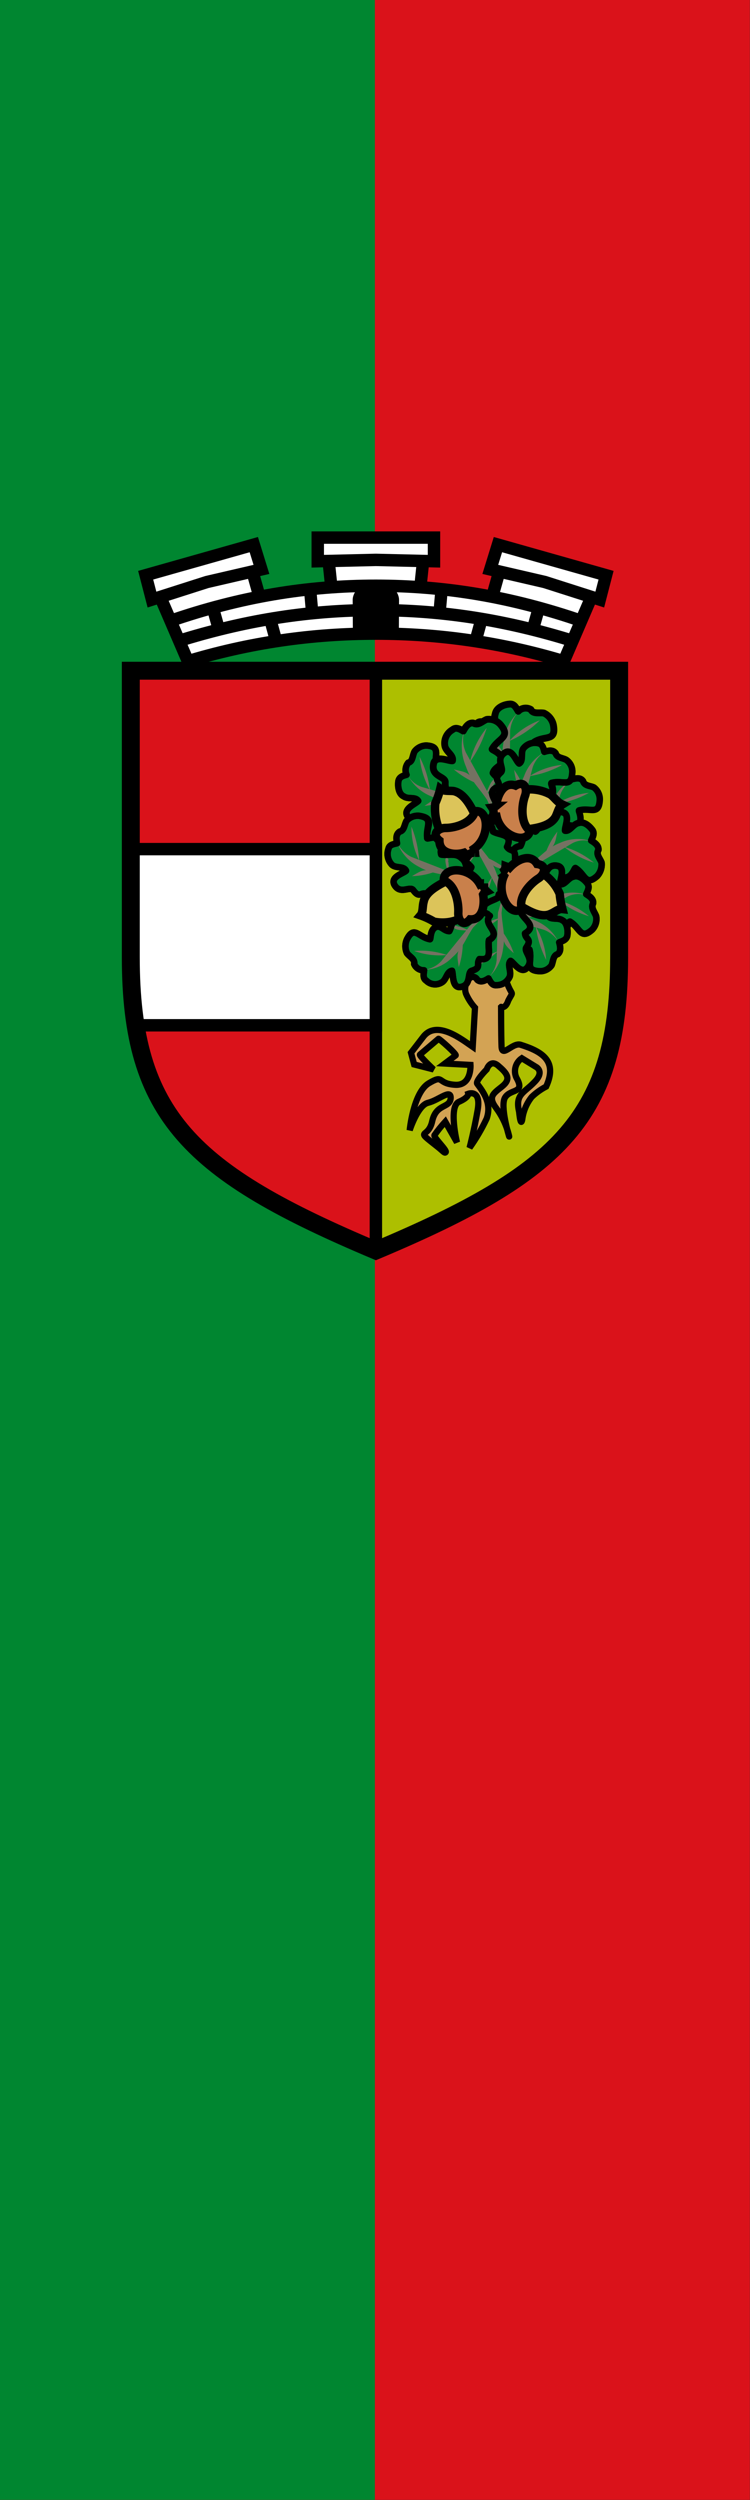 <?xml version="1.0" encoding="UTF-8" standalone="no"?>
<svg
   width="180"
   height="600"
   viewBox="0 0 180 600"
   aria-label="Laxenburg coat of arms"
   version="1.1"
   id="svg162"
   sodipodi:docname="Banner Laxenburg.svg"
   inkscape:version="1.1.1 (3bf5ae0d25, 2021-09-20)"
   xmlns:inkscape="http://www.inkscape.org/namespaces/inkscape"
   xmlns:sodipodi="http://sodipodi.sourceforge.net/DTD/sodipodi-0.dtd"
   xmlns="http://www.w3.org/2000/svg"
   xmlns:svg="http://www.w3.org/2000/svg">
  <rect x="0" y="0" width="180" height="600" fill="#333333" stroke="none"/>
  <sodipodi:namedview
     id="namedview164"
     pagecolor="#505050"
     bordercolor="#eeeeee"
     borderopacity="1"
     inkscape:pageshadow="0"
     inkscape:pageopacity="0"
     inkscape:pagecheckerboard="0"
     showgrid="false"
     inkscape:snap-grids="false"
     inkscape:object-paths="true"
     inkscape:snap-intersection-paths="true"
     inkscape:snap-smooth-nodes="true"
     inkscape:snap-midpoints="true"
     inkscape:snap-object-midpoints="true"
     inkscape:snap-global="true"
     inkscape:zoom="1.5"
     inkscape:cx="90"
     inkscape:cy="300"
     inkscape:window-width="2560"
     inkscape:window-height="1506"
     inkscape:window-x="-11"
     inkscape:window-y="-11"
     inkscape:window-maximized="1"
     inkscape:current-layer="Group_78"
     showguides="true"
     inkscape:guide-bbox="true" />
  <defs
     id="defs4" />
  <g
     id="Group_78"
     data-name="Group 78"
     transform="translate(230.266,-2.29)"
     inkscape:groupmode="layer"
     inkscape:label="laxenburg">
    <g
       id="g19325"
       inkscape:label="banner">
      <g
         id="g18765"
         transform="matrix(6.461,0,0,6.461,-663.614,-153.548)"
         style="opacity:1;stroke-width:0.155"
         inkscape:label="banner-0">
        <rect
           style="opacity:1;fill:#da121a;fill-opacity:1;stroke-width:0.117"
           id="rect1313"
           width="27.858"
           height="92.859"
           x="67.067"
           y="24.118"
           inkscape:label="banner-r" />
        <rect
           style="opacity:1;fill:#008630;fill-opacity:1;stroke-width:0.117"
           id="rect1315"
           width="13.929"
           height="92.859"
           x="67.067"
           y="24.118"
           inkscape:label="banner-g" />
      </g>
      <g
         id="g40417"
         inkscape:label="achievement"
         transform="matrix(2.055,0,0,2.055,-198.874,130.931)">
        <g
           id="g40350"
           inkscape:label="coa">
          <g
             id="g27166"
             inkscape:label="coa-0"
             transform="translate(-3.63,13.311)">
            <path
               id="Path_9"
               data-name="Path 9"
               d="m 156.375,96.257 c 21.623,-9.1 28.516,-15.732 28.568,-34.251 V 28.545 h -57.032 v 33.461 c 0,18.52 6.889,25.149 28.464,34.251 z"
               transform="translate(-124.281,-26.124)"
               fill="#d9000d"
               fill-rule="evenodd"
               style="fill:#da121a"
               inkscape:label="coa-g" />
            <path
               id="Rectangle_6"
               inkscape:label="pale"
               d="m 144.184,84.117 c 21.493,-9.064 28.358,-15.712 28.41,-34.184 V 16.473 h -28.41 v 67.645"
               transform="translate(-111.932,-14.052)"
               style="fill:#adbf00;fill-opacity:1;stroke:#000000;stroke-width:1.45;stroke-miterlimit:4;stroke-dasharray:none;stroke-opacity:1"
               sodipodi:nodetypes="ccccc" />
            <path
               id="Rectangle_7"
               inkscape:label="fess"
               d="m 115.562,37.307 v 12.627 c 0,2.927 0.177,5.556 0.559,7.945 h 28.062 V 37.307 Z"
               transform="translate(-111.932,-14.052)"
               style="fill:#ffffff;stroke:#000000;stroke-width:1.45;stroke-miterlimit:4;stroke-dasharray:none;stroke-opacity:1" />
          </g>
          <g
             id="g40289"
             inkscape:label="oak">
            <path
               id="Path_53"
               data-name="Path 53"
               d="m 40.933,46.509 c 0,0 0.42,4.156 -0.789,4.788 -0.859,0.333 -1.301,1.286 -1,2.157 0.261,0.597 0.617,1.148 1.053,1.631 l -0.264,4.577 c -1.158,-0.788 -4.21,-3.261 -5.789,-1.158 l -1.419,1.841 0.368,1.369 2.263,0.578 c 0,0 -1.736,-1.631 -1.579,-1.736 l 2.158,-1.841 c 0.052,-0.053 2.209,1.841 2,1.946 l -1.262,0.947 3,0.158 c 0,0 0.158,2.525 -1.894,2.315 -2.053,-0.158 -1.158,-1.263 -3,-0.158 -1.789,1.105 -2.209,5.472 -2.209,5.472 0,0 0.947,-2.947 2.158,-3.209 1.262,-0.316 2.682,-1.684 2.63,-0.527 -0.106,1.211 -1.683,0.579 -2.157,2.684 -0.473,2.156 -2.156,0.789 0.578,2.946 0.682,0.528 0.881,0.863 1.004,0.66 C 36.928,71.709 35.333,70.219 35.464,69.974 c 0.386,-0.553 0.808,-1.08 1.262,-1.578 l 1.368,2.42 c 0,0 -1,-4.156 0.211,-4.735 1.21,-0.526 1.105,-0.947 1.105,-0.947 0,0 1.526,-0.578 1.1,1.895 -0.42,2.42 -0.947,4.419 -0.947,4.419 0.766,-1.078 1.435,-2.223 2,-3.419 0.579,-1.684 -0.262,-2.947 -1.1,-4.052 -0.262,-0.316 1.1,-1.683 1.1,-1.683 0,0 0.421,-1.315 1.421,-0.368 1.052,0.894 1.42,1.526 0.368,2.367 -1.052,0.841 -1.684,1.21 -0.632,2.579 0.708,0.975 1.21,2.085 1.473,3.261 0,0.053 -1.105,-3.629 -0.474,-4.577 0.632,-1 2.263,-0.474 1.421,-2.1 -0.515,-0.832 -0.283,-1.922 0.526,-2.473 l 1.63,1 c 0,0 1.105,0.525 -0.157,1.788 -1.263,1.315 -2.263,1.421 -1.789,3.473 0.199,1.94 0.368,0.894 0.368,0.894 0.118,-0.962 0.501,-1.873 1.105,-2.631 0.5,-0.482 1.067,-0.889 1.683,-1.21 1.368,-3 -0.474,-4.1 -3,-4.893 -0.947,-0.263 -2.157,1.578 -2.209,0.21 -0.053,-1.42 -0.053,-4.63 -0.053,-4.63 0.003,-0.003 0.492,0.297 0.843,-0.736 0.684,-1.315 0.473,-0.263 -0.264,-2.367 -0.736,-2.157 0.527,-4.946 0.527,-4.946 l -0.842,-3.157 z"
               fill="#d3a354"
               stroke="#000000"
               stroke-width="0.727"
               fill-rule="evenodd"
               sodipodi:nodetypes="cccccccccccccccccccccscccccccccccsccccccccccccccccccc"
               style="stroke-width:0.727;stroke-miterlimit:4;stroke-dasharray:none"
               inkscape:label="stem" />
            <g
               id="g39853"
               inkscape:label="oak-v"
               transform="translate(0,15.732)">
              <g
                 id="g39749"
                 inkscape:label="oak11">
                <path
                   id="Path_12"
                   data-name="Path 12"
                   d="m 168.879,44.858 v -0.737 c -0.158,-0.052 -0.263,-0.1 -0.421,-0.157 -0.21,-0.842 -0.106,-1.842 -0.894,-2.263 -0.737,-0.632 -1.578,-0.158 -2.368,-0.211 -0.262,-0.631 0.263,-1.262 -0.21,-1.683 -0.631,-0.526 -1.526,0.053 -1.526,-0.052 -0.368,-1.368 0.578,-2.421 -1.21,-2.525 a 1.744,1.744 0 0 0 -1.368,0.684 c -0.263,0.474 -0.21,1.21 -0.737,1.315 a 1.385,1.385 0 0 0 -0.21,1.42 c -0.369,0.106 -0.842,0.211 -0.947,0.737 -0.1,0.684 0.053,1.526 0.632,1.789 0.526,0.368 1.369,0 1.684,0.526 -0.316,0.368 -1.789,0.894 -1.263,1.789 0.788,1.157 1.84,-0.053 2.263,0.42 0.788,0.947 0.841,0.158 1.578,0.263 0.474,1.63 1.42,0.316 2.367,0.1 1.421,1.158 1.263,-1.473 2.525,-1.1 a 0.754,0.754 0 0 1 0.105,-0.315 z"
                   transform="translate(-127.735,-28.496)"
                   fill="#00862f"
                   stroke="#000000"
                   stroke-linecap="round"
                   stroke-linejoin="round"
                   stroke-width="0.744"
                   fill-rule="evenodd"
                   inkscape:label="oak-v11"
                   style="fill:#008630;fill-opacity:1" />
                <path
                   id="Path_16"
                   d="m 34.936,13.942 a 9.9,9.9 0 0 1 -1.211,-3.893 v 0 a 11.214,11.214 0 0 1 1.211,3.893 z m 1.841,1.209 a 7.755,7.755 0 0 1 -2.473,0.632 v 0 c 0.946,-0.632 1.315,-1.052 2.473,-0.632 z m 4.419,1.158 -2.21,-0.841 c -1.578,-0.317 -2.472,-0.106 -4,-0.842 A 5.238,5.238 0 0 1 32.303,12.1 v 0 a 2.9,2.9 0 0 0 1.683,1.473 l 5.1,1.473 z"
                   style="fill:#757262;fill-opacity:1"
                   inkscape:label="oak-branch11" />
                <path
                   id="path14453"
                   data-name="Path 12"
                   d="m 168.879,44.858 v -0.737 c -0.158,-0.052 -0.263,-0.1 -0.421,-0.157 -0.21,-0.842 -0.106,-1.842 -0.894,-2.263 -0.737,-0.632 -1.578,-0.158 -2.368,-0.211 -0.262,-0.631 0.263,-1.262 -0.21,-1.683 -0.631,-0.526 -1.526,0.053 -1.526,-0.052 -0.368,-1.368 0.578,-2.421 -1.21,-2.525 a 1.744,1.744 0 0 0 -1.368,0.684 c -0.263,0.474 -0.21,1.21 -0.737,1.315 a 1.385,1.385 0 0 0 -0.21,1.42 c -0.369,0.106 -0.842,0.211 -0.947,0.737 -0.1,0.684 0.053,1.526 0.632,1.789 0.526,0.368 1.369,0 1.684,0.526 -0.316,0.368 -1.789,0.894 -1.263,1.789 0.788,1.157 1.84,-0.053 2.263,0.42 0.788,0.947 0.841,0.158 1.578,0.263 0.474,1.63 1.42,0.316 2.367,0.1 1.421,1.158 1.263,-1.473 2.525,-1.1 a 0.754,0.754 0 0 1 0.105,-0.315 z"
                   transform="translate(-127.735,-28.496)"
                   fill="#00862f"
                   stroke="#000000"
                   stroke-linecap="round"
                   stroke-linejoin="round"
                   stroke-width="0.744"
                   fill-rule="evenodd"
                   style="fill:none;stroke-width:0.755;stroke-miterlimit:4;stroke-dasharray:none"
                   inkscape:label="oak-vf11" />
              </g>
              <path
                 id="Path_27"
                 data-name="Path 27"
                 d="m 170.073,40.891 c 4.63,0 8.418,4.735 8.418,10.522 0,5.787 -3.788,10.47 -8.418,10.47 -5.065,-3.986 -5.096,-4.018 -8.417,-10.47 0,-5.788 3.787,-10.522 8.417,-10.522 z"
                 transform="translate(-127.72,-28.475)"
                 fill="#3e7566"
                 fill-rule="evenodd"
                 style="fill:#008630;fill-opacity:1"
                 sodipodi:nodetypes="ssccs"
                 inkscape:label="oak-v00" />
              <g
                 id="g39753"
                 inkscape:label="oak04">
                <path
                   id="Path_17"
                   data-name="Path 17"
                   d="m 175.112,50.418 h 0.684 a 2.425,2.425 0 0 0 0.157,-0.368 c 0.843,-0.21 1.789,-0.1 2.21,-0.946 0.579,-0.737 0.1,-1.684 0.21,-2.474 0.579,-0.315 1.211,0.263 1.579,-0.21 0.526,-0.632 -0.053,-1.578 0.052,-1.631 1.315,-0.368 2.315,0.632 2.421,-1.21 a 1.731,1.731 0 0 0 -0.684,-1.473 c -0.421,-0.21 -1.105,-0.157 -1.263,-0.736 -0.316,-0.474 -0.842,-0.316 -1.315,-0.211 -0.1,-0.42 -0.21,-0.894 -0.736,-1 a 1.589,1.589 0 0 0 -1.737,0.631 c -0.316,0.527 0,1.421 -0.474,1.789 -0.368,-0.316 -0.841,-1.894 -1.684,-1.315 -1.157,0.789 0,1.947 -0.473,2.367 -0.9,0.789 -0.106,0.9 -0.21,1.579 -1.58,0.526 -0.317,1.526 -0.106,2.473 -1.106,1.526 1.42,1.315 1.052,2.683 0.105,0 0.213,0.052 0.317,0.052 z"
                   transform="translate(-127.655,-28.479)"
                   fill="#00862f"
                   stroke="#000000"
                   stroke-linecap="round"
                   stroke-linejoin="round"
                   stroke-width="0.744"
                   fill-rule="evenodd"
                   inkscape:label="oak-v04"
                   style="fill:#008630;fill-opacity:1;stroke-width:0.755;stroke-miterlimit:4;stroke-dasharray:none" />
                <path
                   id="Path_21"
                   d="m 49.769,15.52 a 8.763,8.763 0 0 1 3.735,-1.263 v 0 a 10.473,10.473 0 0 1 -3.735,1.263 z m -2.259,6.524 0.788,-2.315 c 0.317,-1.683 0.106,-2.579 0.843,-4.156 a 5.29,5.29 0 0 1 2.367,-2.841 v 0.052 a 3.453,3.453 0 0 0 -1.368,1.737 l -1.421,5.366 z"
                   style="fill:#757262;fill-opacity:1"
                   inkscape:label="oak-branch-04" />
              </g>
              <g
                 id="g39758"
                 inkscape:label="oak02">
                <path
                   id="Path_22"
                   data-name="Path 22"
                   d="m 171.2,44.2 0.684,-0.209 a 1.017,1.017 0 0 0 0.053,-0.421 c 0.841,-0.474 1.841,-0.632 2.1,-1.683 0.369,-0.947 -0.368,-1.789 -0.474,-2.631 0.527,-0.474 1.369,-0.106 1.631,-0.737 0.369,-0.788 -0.474,-1.63 -0.368,-1.682 1.262,-0.789 2.577,0 2.209,-2 a 1.972,1.972 0 0 0 -1.1,-1.368 c -0.526,-0.1 -1.263,0.158 -1.526,-0.42 a 1.2,1.2 0 0 0 -1.473,0.21 c -0.265,-0.421 -0.474,-0.894 -1,-0.842 -0.79,0.052 -1.579,0.474 -1.684,1.158 -0.263,0.684 0.369,1.473 -0.052,2 -0.474,-0.21 -1.42,-1.683 -2.157,-0.842 -0.946,1.158 0.579,2 0.211,2.578 -0.737,1.158 0.1,1 0.157,1.789 -1.526,1 0.106,1.683 0.579,2.631 -0.736,1.894 1.841,0.946 1.841,2.472 z"
                   transform="translate(-127.686,-28.523)"
                   fill="#00862f"
                   stroke="#000000"
                   stroke-linecap="round"
                   stroke-linejoin="round"
                   stroke-width="0.804"
                   fill-rule="evenodd"
                   inkscape:label="oak-v02"
                   style="fill:#008630;fill-opacity:1" />
                <path
                   id="Path_26"
                   d="m 44.195,8.208 a 9.211,9.211 0 0 1 3.577,-2.421 v 0 a 11.617,11.617 0 0 1 -3.577,2.421 z m -0.684,2.367 a 10.118,10.118 0 0 1 -1.42,-2.579 v 0 c 0.946,0.895 1.526,1.211 1.42,2.579 z m 0.053,5.156 0.211,-2.631 C 43.617,11.259 43.196,10.311 43.512,8.47 a 5.845,5.845 0 0 1 1.789,-3.683 v 0 a 3.707,3.707 0 0 0 -1,2.263 l -0.052,6.05 z"
                   style="fill:#757262;fill-opacity:1"
                   inkscape:label="oak-branch-02" />
                <path
                   id="path3576"
                   data-name="Path 22"
                   d="m 171.2,44.2 0.684,-0.209 a 1.017,1.017 0 0 0 0.053,-0.421 c 0.841,-0.474 1.841,-0.632 2.1,-1.683 0.369,-0.947 -0.368,-1.789 -0.474,-2.631 0.527,-0.474 1.369,-0.106 1.631,-0.737 0.369,-0.788 -0.474,-1.63 -0.368,-1.682 1.262,-0.789 2.577,0 2.209,-2 a 1.972,1.972 0 0 0 -1.1,-1.368 c -0.526,-0.1 -1.263,0.158 -1.526,-0.42 a 1.2,1.2 0 0 0 -1.473,0.21 c -0.265,-0.421 -0.474,-0.894 -1,-0.842 -0.79,0.052 -1.579,0.474 -1.684,1.158 -0.263,0.684 0.369,1.473 -0.052,2 -0.474,-0.21 -1.42,-1.683 -2.157,-0.842 -0.946,1.158 0.579,2 0.211,2.578 -0.737,1.158 0.1,1 0.157,1.789 -1.526,1 0.106,1.683 0.579,2.631 -0.736,1.894 1.841,0.946 1.841,2.472 z"
                   transform="translate(-127.686,-28.523)"
                   fill="#00862f"
                   stroke="#000000"
                   stroke-linecap="round"
                   stroke-linejoin="round"
                   stroke-width="0.804"
                   fill-rule="evenodd"
                   style="fill:none;stroke-width:0.755;stroke-miterlimit:4;stroke-dasharray:none"
                   inkscape:label="oak-vf02" />
              </g>
              <g
                 id="g39763"
                 inkscape:label="oak12">
                <path
                   id="Path_28"
                   data-name="Path 28"
                   d="m 170.329,45.979 0.526,-0.526 a 1.068,1.068 0 0 0 -0.21,-0.42 c 0.474,-0.843 1.315,-1.526 1,-2.525 -0.107,-1.053 -1.158,-1.369 -1.632,-2.053 0.211,-0.736 1.106,-0.789 1.053,-1.526 -0.052,-0.842 -1.21,-1.158 -1.157,-1.263 0.737,-1.315 2.263,-1.368 0.947,-2.893 a 1.819,1.819 0 0 0 -1.579,-0.578 c -0.526,0.21 -1,0.788 -1.578,0.42 -0.578,-0.052 -0.9,0.474 -1.158,0.947 -0.369,-0.21 -0.842,-0.526 -1.263,-0.158 a 1.8,1.8 0 0 0 -0.894,1.841 c 0.106,0.736 1.052,1.105 0.894,1.789 -0.473,0.052 -2,-0.737 -2.209,0.368 -0.316,1.526 1.421,1.42 1.368,2.157 -0.052,1.368 0.578,0.788 1,1.42 -0.789,1.683 0.9,1.421 1.789,2 0.263,2.052 2.052,-0.159 2.788,1.158 a 0.867,0.867 0 0 1 0.315,-0.158 z"
                   transform="translate(-127.712,-28.513)"
                   fill="#008836"
                   stroke="#000000"
                   stroke-linecap="round"
                   stroke-linejoin="round"
                   stroke-width="0.795"
                   fill-rule="evenodd"
                   inkscape:label="oak-v12"
                   style="fill:#008630;fill-opacity:1" />
                <path
                   id="Path_32"
                   d="m 39.618,10.627 a 9.6,9.6 0 0 1 1.946,-3.946 v 0 a 13.768,13.768 0 0 1 -1.946,3.946 z m 0.526,2.421 A 9.874,9.874 0 0 1 37.723,11.52 v 0 c 1.211,0.317 1.841,0.264 2.421,1.528 z m 1.262,1.473 c 0.316,-0.685 0.685,-1.842 1.158,-1.895 0.053,-0.052 0.106,0.211 0,0.263 v 0 0.052 0 -0.052 l 0.158,-0.158 v 0 c -0.052,0.158 -0.21,0.526 -0.316,0.421 0.053,0.263 -0.894,1.263 -1,1.369 z m 1.264,2.945 -1.052,-2.371 c -1.052,-1.578 -1.841,-2.1 -2.473,-3.893 a 6.159,6.159 0 0 1 -0.263,-4.1 h 0.053 a 3.639,3.639 0 0 0 0.21,2.473 l 2.893,5.261 z"
                   style="fill:#757262;fill-opacity:1"
                   inkscape:label="oak-branch12" />
                <path
                   id="path3477"
                   data-name="Path 28"
                   d="m 170.329,45.979 0.526,-0.526 a 1.068,1.068 0 0 0 -0.21,-0.42 c 0.474,-0.843 1.315,-1.526 1,-2.525 -0.107,-1.053 -1.158,-1.369 -1.632,-2.053 0.211,-0.736 1.106,-0.789 1.053,-1.526 -0.052,-0.842 -1.21,-1.158 -1.157,-1.263 0.737,-1.315 2.263,-1.368 0.947,-2.893 a 1.819,1.819 0 0 0 -1.579,-0.578 c -0.526,0.21 -1,0.788 -1.578,0.42 -0.578,-0.052 -0.9,0.474 -1.158,0.947 -0.369,-0.21 -0.842,-0.526 -1.263,-0.158 a 1.8,1.8 0 0 0 -0.894,1.841 c 0.106,0.736 1.052,1.105 0.894,1.789 -0.473,0.052 -2,-0.737 -2.209,0.368 -0.316,1.526 1.421,1.42 1.368,2.157 -0.052,1.368 0.578,0.788 1,1.42 -0.789,1.683 0.9,1.421 1.789,2 0.263,2.052 2.052,-0.159 2.788,1.158 a 0.867,0.867 0 0 1 0.315,-0.158 z"
                   transform="translate(-127.712,-28.513)"
                   fill="#008836"
                   stroke="#000000"
                   stroke-linecap="round"
                   stroke-linejoin="round"
                   stroke-width="0.795"
                   fill-rule="evenodd"
                   style="fill:none;stroke-width:0.755;stroke-miterlimit:4;stroke-dasharray:none"
                   inkscape:label="oak-vf12" />
              </g>
              <g
                 id="g39768"
                 inkscape:label="oak05">
                <path
                   id="Path_33"
                   data-name="Path 33"
                   d="m 172.276,51.864 0.474,0.526 c 0.106,-0.052 0.263,-0.1 0.369,-0.158 0.737,0.421 1.315,1.211 2.209,0.947 0.894,-0.106 1.21,-1.1 1.788,-1.579 0.632,0.211 0.737,1.053 1.316,1 0.788,-0.053 1.053,-1.158 1.158,-1.105 1.158,0.736 1.158,2.157 2.525,0.947 a 2.006,2.006 0 0 0 0.526,-1.579 c -0.158,-0.474 -0.684,-0.946 -0.368,-1.473 0.052,-0.526 -0.421,-0.842 -0.842,-1.105 0.158,-0.368 0.42,-0.788 0.158,-1.21 -0.421,-0.578 -1.053,-1.052 -1.631,-0.842 -0.632,0.106 -1,1 -1.579,0.9 -0.051,-0.474 0.685,-1.947 -0.316,-2.157 -1.314,-0.263 -1.262,1.368 -1.894,1.315 -1.211,-0.053 -0.684,0.526 -1.262,0.946 -1.474,-0.788 -1.263,0.842 -1.737,1.683 -1.789,0.263 0.106,2 -1.052,2.683 a 1.162,1.162 0 0 1 0.158,0.261 z"
                   transform="translate(-127.661,-28.452)"
                   fill="#00862f"
                   stroke="#000000"
                   stroke-linecap="round"
                   stroke-linejoin="round"
                   stroke-width="0.759"
                   fill-rule="evenodd"
                   inkscape:label="oak-v05"
                   style="fill:#008630;fill-opacity:1" />
                <path
                   id="Path_37"
                   d="m 50.613,20.571 a 9.609,9.609 0 0 1 3.474,1.841 v 0 a 10.063,10.063 0 0 1 -3.474,-1.841 z m -2.104,0.526 a 9.345,9.345 0 0 1 1.315,-2.315 v 0 c -0.262,1.158 -0.21,1.737 -1.315,2.315 z m -3.894,2.421 2.106,-1 c 1.368,-1 1.84,-1.789 3.419,-2.421 a 4.96,4.96 0 0 1 3.578,-0.21 v 0.052 a 2.808,2.808 0 0 0 -2.158,0.21 l -4.63,2.736 z"
                   style="fill:#757262;fill-opacity:1"
                   inkscape:label="oak-branch05" />
                <path
                   id="path4310"
                   data-name="Path 33"
                   d="m 172.276,51.864 0.474,0.526 c 0.106,-0.052 0.263,-0.1 0.369,-0.158 0.737,0.421 1.315,1.211 2.209,0.947 0.894,-0.106 1.21,-1.1 1.788,-1.579 0.632,0.211 0.737,1.053 1.316,1 0.788,-0.053 1.053,-1.158 1.158,-1.105 1.158,0.736 1.158,2.157 2.525,0.947 a 2.006,2.006 0 0 0 0.526,-1.579 c -0.158,-0.474 -0.684,-0.946 -0.368,-1.473 0.052,-0.526 -0.421,-0.842 -0.842,-1.105 0.158,-0.368 0.42,-0.788 0.158,-1.21 -0.421,-0.578 -1.053,-1.052 -1.631,-0.842 -0.632,0.106 -1,1 -1.579,0.9 -0.051,-0.474 0.685,-1.947 -0.316,-2.157 -1.314,-0.263 -1.262,1.368 -1.894,1.315 -1.211,-0.053 -0.684,0.526 -1.262,0.946 -1.474,-0.788 -1.263,0.842 -1.737,1.683 -1.789,0.263 0.106,2 -1.052,2.683 a 1.162,1.162 0 0 1 0.158,0.261 z"
                   transform="translate(-127.661,-28.452)"
                   fill="#00862f"
                   stroke="#000000"
                   stroke-linecap="round"
                   stroke-linejoin="round"
                   stroke-width="0.759"
                   fill-rule="evenodd"
                   style="fill:none;stroke-width:0.755;stroke-miterlimit:4;stroke-dasharray:none"
                   inkscape:label="oak-vf05" />
              </g>
              <g
                 id="g39773"
                 inkscape:label="oak06">
                <path
                   id="Path_38"
                   data-name="Path 38"
                   d="m 171.7,58.09 0.474,0.526 c 0.1,-0.052 0.263,-0.106 0.368,-0.158 0.737,0.421 1.316,1.21 2.21,0.947 0.894,-0.106 1.209,-1.105 1.788,-1.579 0.633,0.211 0.737,1.053 1.315,1 0.788,-0.052 1.052,-1.158 1.105,-1.105 1.21,0.737 1.21,2.157 2.577,0.947 a 1.791,1.791 0 0 0 0.474,-1.578 c -0.158,-0.474 -0.631,-0.947 -0.368,-1.473 0.106,-0.526 -0.368,-0.842 -0.789,-1.105 0.159,-0.368 0.421,-0.789 0.159,-1.21 -0.421,-0.579 -1.106,-1.052 -1.632,-0.842 -0.631,0.106 -1,1 -1.578,0.894 -0.053,-0.474 0.684,-1.946 -0.316,-2.157 -1.368,-0.262 -1.263,1.369 -1.895,1.315 -1.209,-0.052 -0.683,0.526 -1.262,0.947 -1.473,-0.789 -1.262,0.842 -1.736,1.683 -1.842,0.262 0.1,2 -1.053,2.683 a 1.106,1.106 0 0 1 0.159,0.265 z"
                   transform="translate(-127.664,-28.417)"
                   fill="#00862f"
                   stroke="#000000"
                   stroke-linecap="round"
                   stroke-linejoin="round"
                   stroke-width="0.759"
                   fill-rule="evenodd"
                   inkscape:label="oak-v06"
                   style="fill:#008630;fill-opacity:1" />
                <path
                   id="Path_42"
                   d="m 50.035,26.832 a 9.6,9.6 0 0 1 3.473,1.841 v 0 a 10.085,10.085 0 0 1 -3.473,-1.841 z m -5.998,2.946 2.1,-1 c 1.316,-1 1.842,-1.789 3.42,-2.42 a 4.966,4.966 0 0 1 3.578,-0.211 v 0.054 a 2.959,2.959 0 0 0 -2.209,0.21 l -4.578,2.735 z"
                   inkscape:label="oak-branch06"
                   style="fill:#757262;fill-opacity:1" />
                <path
                   id="path4369"
                   data-name="Path 38"
                   d="m 171.7,58.09 0.474,0.526 c 0.1,-0.052 0.263,-0.106 0.368,-0.158 0.737,0.421 1.316,1.21 2.21,0.947 0.894,-0.106 1.209,-1.105 1.788,-1.579 0.633,0.211 0.737,1.053 1.315,1 0.788,-0.052 0.906,-1.207 1.105,-1.105 1.21,0.737 1.21,2.157 2.577,0.947 0.405,-0.418 0.582,-1.006 0.474,-1.578 -0.158,-0.474 -0.631,-0.947 -0.368,-1.473 0.106,-0.526 -0.368,-0.842 -0.789,-1.105 0.159,-0.368 0.421,-0.789 0.159,-1.21 -0.421,-0.579 -1.106,-1.052 -1.632,-0.842 -0.631,0.106 -1,1 -1.578,0.894 -0.053,-0.474 0.684,-1.946 -0.316,-2.157 -1.368,-0.262 -1.263,1.369 -1.895,1.315 -1.209,-0.052 -0.683,0.526 -1.262,0.947 -1.473,-0.789 -1.262,0.842 -1.736,1.683 -1.842,0.262 0.1,2 -1.053,2.683 0.065,0.08 0.119,0.17 0.159,0.265 z"
                   transform="translate(-127.664,-28.417)"
                   fill="#00862f"
                   stroke="#000000"
                   stroke-linecap="round"
                   stroke-linejoin="round"
                   stroke-width="0.759"
                   fill-rule="evenodd"
                   style="fill:none;stroke-width:0.755;stroke-miterlimit:4;stroke-dasharray:none"
                   sodipodi:nodetypes="cccccccccccccccccccc"
                   inkscape:label="oak-vf06" />
              </g>
              <g
                 id="g39778"
                 inkscape:label="oak07">
                <path
                   id="Path_43"
                   data-name="Path 43"
                   d="M 168.823,55.866 V 56.6 c 0.1,0.052 0.262,0.1 0.368,0.158 0.21,0.842 0.106,1.841 0.894,2.262 0.737,0.632 1.631,0.158 2.368,0.211 0.315,0.631 -0.211,1.262 0.262,1.683 0.579,0.526 1.473,-0.053 1.527,0.052 0.367,1.421 -0.632,2.421 1.158,2.525 a 1.634,1.634 0 0 0 1.42,-0.684 c 0.21,-0.474 0.158,-1.158 0.736,-1.315 0.421,-0.368 0.263,-0.946 0.158,-1.368 0.368,-0.158 0.842,-0.263 0.946,-0.789 0.107,-0.684 -0.051,-1.526 -0.578,-1.789 -0.526,-0.368 -1.368,0 -1.683,-0.525 0.263,-0.369 1.789,-0.9 1.211,-1.789 -0.737,-1.158 -1.841,0.052 -2.209,-0.421 -0.843,-0.947 -0.9,-0.158 -1.58,-0.263 -0.473,-1.63 -1.472,-0.315 -2.366,-0.1 -1.474,-1.158 -1.263,1.473 -2.526,1.105 -0.054,0.102 -0.054,0.207 -0.106,0.313 z"
                   transform="translate(-127.679,-28.402)"
                   fill="#00862f"
                   stroke="#000000"
                   stroke-linecap="round"
                   stroke-linejoin="round"
                   stroke-width="0.744"
                   fill-rule="evenodd"
                   inkscape:label="oak-v07"
                   style="fill:#008630;fill-opacity:1" />
                <path
                   id="Path_47"
                   d="m 47.298,29.883 a 8.65,8.65 0 0 1 1.211,3.893 v 0 a 12.46,12.46 0 0 1 -1.211,-3.893 z m -1.84,-1.209 a 8.461,8.461 0 0 1 2.525,-0.632 v 0 c -0.947,0.632 -1.367,1.052 -2.525,0.632 z m -4.367,-1.158 2.156,0.842 c 1.631,0.316 2.525,0.106 4.051,0.842 a 5.242,5.242 0 0 1 2.684,2.525 v 0 a 3.39,3.39 0 0 0 -1.736,-1.473 l -5.1,-1.473 z"
                   style="fill:#757262;fill-opacity:1"
                   inkscape:label="oak-branch07" />
                <path
                   id="path4430"
                   data-name="Path 43"
                   d="M 168.823,55.866 V 56.6 c 0.1,0.052 0.262,0.1 0.368,0.158 0.21,0.842 0.106,1.841 0.894,2.262 0.737,0.632 1.631,0.158 2.368,0.211 0.315,0.631 -0.211,1.262 0.262,1.683 0.579,0.526 1.473,-0.053 1.527,0.052 0.367,1.421 -0.632,2.421 1.158,2.525 a 1.634,1.634 0 0 0 1.42,-0.684 c 0.21,-0.474 0.158,-1.158 0.736,-1.315 0.421,-0.368 0.263,-0.946 0.158,-1.368 0.368,-0.158 0.842,-0.263 0.946,-0.789 0.107,-0.684 -0.051,-1.526 -0.578,-1.789 -0.526,-0.368 -1.368,0 -1.683,-0.525 0.263,-0.369 1.789,-0.9 1.211,-1.789 -0.737,-1.158 -1.841,0.052 -2.209,-0.421 -0.843,-0.947 -0.9,-0.158 -1.58,-0.263 -0.473,-1.63 -1.472,-0.315 -2.366,-0.1 -1.474,-1.158 -1.263,1.473 -2.526,1.105 -0.054,0.102 -0.054,0.207 -0.106,0.313 z"
                   transform="translate(-127.679,-28.402)"
                   fill="#00862f"
                   stroke="#000000"
                   stroke-linecap="round"
                   stroke-linejoin="round"
                   stroke-width="0.744"
                   fill-rule="evenodd"
                   style="fill:none;stroke-width:0.755;stroke-miterlimit:4;stroke-dasharray:none"
                   inkscape:label="oak-vf07" />
              </g>
              <g
                 id="g39783"
                 inkscape:label="oak01">
                <path
                   id="Path_48"
                   data-name="Path 48"
                   d="m 167.208,46.281 -0.527,0.526 c 0.054,0.106 0.106,0.262 0.159,0.368 -0.421,0.736 -1.158,1.368 -0.894,2.315 0.1,0.946 1.052,1.262 1.526,1.894 -0.211,0.632 -1,0.685 -0.947,1.315 0.052,0.842 1.052,1.105 1,1.158 -0.684,1.263 -2.052,1.263 -0.843,2.683 a 1.732,1.732 0 0 0 1.474,0.527 c 0.474,-0.158 0.894,-0.685 1.42,-0.369 0.526,0.052 0.789,-0.42 1.053,-0.842 0.368,0.158 0.736,0.421 1.158,0.158 a 1.828,1.828 0 0 0 0.842,-1.736 c -0.158,-0.632 -1,-1 -0.842,-1.631 0.42,-0.052 1.841,0.684 2.051,-0.316 0.264,-1.42 -1.314,-1.315 -1.262,-2 0.053,-1.21 -0.526,-0.684 -0.946,-1.315 0.736,-1.526 -0.789,-1.315 -1.632,-1.789 -0.209,-1.894 -1.894,0.106 -2.524,-1.1 -0.108,0.048 -0.16,0.101 -0.266,0.154 z"
                   transform="translate(-127.696,-28.445)"
                   fill="#00862f"
                   stroke="#000000"
                   stroke-linecap="round"
                   stroke-linejoin="round"
                   stroke-width="0.728"
                   fill-rule="evenodd"
                   inkscape:label="oak-v01"
                   style="fill:#008630;fill-opacity:1" />
                <path
                   id="Path_52"
                   d="m 42.196,24.091 a 9.288,9.288 0 0 1 -1.736,3.63 v 0 a 11.553,11.553 0 0 1 1.736,-3.63 z m -0.472,-2.205 a 9.678,9.678 0 0 1 2.21,1.368 v 0 c -1.11,-0.263 -1.685,-0.21 -2.21,-1.368 z m -1.158,-1.315 c -0.264,0.578 -0.632,1.631 -1.053,1.736 -0.052,0 -0.1,-0.21 0,-0.316 v 0 l -0.158,0.211 v 0 c 0.106,-0.158 0.21,-0.474 0.316,-0.42 -0.053,-0.211 0.84,-1.158 0.895,-1.211 z m -1.155,-2.736 1,2.209 c 0.9,1.368 1.684,1.894 2.263,3.525 a 5.552,5.552 0 0 1 0.21,3.788 v 0 a 3.522,3.522 0 0 0 -0.262,-2.315 l -2.583,-4.787 z"
                   style="fill:#757262;fill-opacity:1"
                   inkscape:label="oak-branch01" />
                <path
                   id="path14475"
                   data-name="Path 48"
                   d="m 167.208,46.281 -0.527,0.526 c 0.054,0.106 0.106,0.262 0.159,0.368 -0.421,0.736 -1.158,1.368 -0.894,2.315 0.1,0.946 1.052,1.262 1.526,1.894 -0.211,0.632 -1,0.685 -0.947,1.315 0.052,0.842 1.052,1.105 1,1.158 -0.684,1.263 -2.052,1.263 -0.843,2.683 a 1.732,1.732 0 0 0 1.474,0.527 c 0.474,-0.158 0.894,-0.685 1.42,-0.369 0.526,0.052 0.789,-0.42 1.053,-0.842 0.368,0.158 0.736,0.421 1.158,0.158 a 1.828,1.828 0 0 0 0.842,-1.736 c -0.158,-0.632 -1,-1 -0.842,-1.631 0.42,-0.052 1.841,0.684 2.051,-0.316 0.264,-1.42 -1.314,-1.315 -1.262,-2 0.053,-1.21 -0.526,-0.684 -0.946,-1.315 0.736,-1.526 -0.789,-1.315 -1.632,-1.789 -0.209,-1.894 -1.894,0.106 -2.524,-1.1 -0.108,0.048 -0.16,0.101 -0.266,0.154 z"
                   transform="translate(-127.696,-28.445)"
                   fill="#00862f"
                   stroke="#000000"
                   stroke-linecap="round"
                   stroke-linejoin="round"
                   stroke-width="0.728"
                   fill-rule="evenodd"
                   style="fill:none;stroke-width:0.755;stroke-miterlimit:4;stroke-dasharray:none"
                   inkscape:label="oak-vf01" />
              </g>
              <g
                 id="g39788"
                 inkscape:label="oak08">
                <path
                   id="Path_54"
                   data-name="Path 54"
                   d="m 171.314,54.336 -0.632,0.158 c -0.052,0.158 -0.052,0.263 -0.106,0.421 -0.736,0.42 -1.683,0.526 -1.894,1.473 -0.369,0.842 0.262,1.631 0.368,2.42 -0.526,0.474 -1.262,0.053 -1.526,0.632 -0.368,0.736 0.42,1.526 0.316,1.578 -1.21,0.684 -2.367,-0.052 -2.1,1.789 a 1.876,1.876 0 0 0 1,1.263 c 0.473,0.106 1.158,-0.106 1.42,0.42 0.42,0.369 0.894,0.106 1.314,-0.158 0.211,0.368 0.421,0.842 0.9,0.789 a 1.676,1.676 0 0 0 1.579,-1 c 0.21,-0.632 -0.316,-1.42 0.1,-1.841 0.368,0.21 1.21,1.578 1.894,0.842 0.947,-1.052 -0.42,-1.894 -0.051,-2.42 0.683,-1 -0.106,-0.9 -0.159,-1.631 1.421,-0.842 -0.052,-1.527 -0.474,-2.421 0.737,-1.736 -1.683,-0.894 -1.63,-2.315 -0.11,0.054 -0.215,10e-4 -0.319,10e-4 z"
                   transform="translate(-127.697,-28.399)"
                   fill="#00862f"
                   stroke="#000000"
                   stroke-linecap="round"
                   stroke-linejoin="round"
                   stroke-width="0.737"
                   fill-rule="evenodd"
                   inkscape:label="oak-v08"
                   style="fill:#008630;fill-opacity:1" />
                <path
                   id="Path_58"
                   d="m 42.827,32.778 a 8.908,8.908 0 0 1 -3.315,2.1 H 39.46 a 10.648,10.648 0 0 1 3.367,-2.1 z m 0.684,-2.159 a 9.159,9.159 0 0 1 1.21,2.367 v 0 c -0.842,-0.788 -1.315,-1.104 -1.21,-2.367 z m -0.316,-1.788 c -0.526,0.368 -1.368,1.1 -1.736,0.946 -0.106,-0.052 0,-0.262 0.1,-0.262 v 0 l -0.21,0.052 v 0 c 0.158,-0.106 0.42,-0.263 0.42,-0.158 0.111,-0.21 1.321,-0.526 1.426,-0.578 z m 0.368,-2.946 -0.262,2.42 c 0.106,1.684 0.474,2.579 0.157,4.262 a 5.5,5.5 0 0 1 -1.734,3.314 v 0 a 3.444,3.444 0 0 0 1,-2.052 l 0.158,-5.577 z"
                   style="fill:#757262;fill-opacity:1"
                   inkscape:label="oak-branch08" />
                <path
                   id="path4550"
                   data-name="Path 54"
                   d="m 171.314,54.336 -0.632,0.158 c -0.052,0.158 -0.052,0.263 -0.106,0.421 -0.736,0.42 -1.683,0.526 -1.894,1.473 -0.369,0.842 0.262,1.631 0.368,2.42 -0.526,0.474 -1.262,0.053 -1.526,0.632 -0.368,0.736 0.42,1.526 0.316,1.578 -1.21,0.684 -2.367,-0.052 -2.1,1.789 a 1.876,1.876 0 0 0 1,1.263 c 0.473,0.106 1.158,-0.106 1.42,0.42 0.42,0.369 0.894,0.106 1.314,-0.158 0.211,0.368 0.421,0.842 0.9,0.789 a 1.676,1.676 0 0 0 1.579,-1 c 0.21,-0.632 -0.316,-1.42 0.1,-1.841 0.368,0.21 1.21,1.578 1.894,0.842 0.947,-1.052 -0.42,-1.894 -0.051,-2.42 0.683,-1 -0.106,-0.9 -0.159,-1.631 1.421,-0.842 -0.052,-1.527 -0.474,-2.421 0.737,-1.736 -1.683,-0.894 -1.63,-2.315 -0.11,0.054 -0.215,10e-4 -0.319,10e-4 z"
                   transform="translate(-127.697,-28.399)"
                   fill="#00862f"
                   stroke="#000000"
                   stroke-linecap="round"
                   stroke-linejoin="round"
                   stroke-width="0.737"
                   fill-rule="evenodd"
                   style="fill:none;stroke-width:0.755;stroke-miterlimit:4;stroke-dasharray:none"
                   inkscape:label="oak-vf08" />
              </g>
              <g
                 id="g39793"
                 inkscape:label="oak09">
                <path
                   id="Path_59"
                   data-name="Path 59"
                   d="m 169.4,56.8 -0.632,-0.316 a 0.637,0.637 0 0 0 -0.262,0.263 c -0.842,-0.158 -1.684,-0.684 -2.421,-0.106 -0.789,0.421 -0.789,1.473 -1.157,2.157 -0.632,0 -1,-0.736 -1.578,-0.474 -0.684,0.316 -0.579,1.421 -0.684,1.421 -1.368,-0.263 -1.842,-1.631 -2.683,0 a 1.951,1.951 0 0 0 0,1.63 c 0.315,0.421 0.946,0.685 0.841,1.263 a 1.212,1.212 0 0 0 1.158,0.737 c -0.052,0.473 -0.158,0.946 0.263,1.21 a 1.454,1.454 0 0 0 1.788,0.21 c 0.579,-0.316 0.579,-1.262 1.212,-1.368 0.157,0.42 0,2.052 1,1.894 1.315,-0.21 0.737,-1.736 1.315,-1.894 1.158,-0.368 0.474,-0.736 0.894,-1.368 1.631,0.21 0.9,-1.263 1.105,-2.21 1.579,-0.894 -0.789,-1.788 0.1,-2.84 A 1.152,1.152 0 0 1 169.4,56.8 Z"
                   transform="translate(-127.73,-28.387)"
                   fill="#00862f"
                   stroke="#000000"
                   stroke-linecap="round"
                   stroke-linejoin="round"
                   stroke-width="0.755"
                   fill-rule="evenodd"
                   inkscape:label="oak-v09"
                   style="fill:#008630;fill-opacity:1" />
                <path
                   id="Path_63"
                   d="m 36.934,33.198 a 8.71,8.71 0 0 1 -3.841,-0.474 v 0 a 9.541,9.541 0 0 1 3.841,0.474 z m 1.841,-1.21 a 9.61,9.61 0 0 1 -0.472,2.631 v 0 c -0.159,-1.158 -0.37,-1.737 0.472,-2.631 z m 0.79,-1.631 c -0.631,-0.053 -1.682,0 -1.894,-0.421 -0.052,-0.052 0.157,-0.158 0.262,-0.1 v 0 0.052 0 -0.052 0 l -0.21,-0.053 v 0 c 0.159,0 0.474,0 0.474,0.106 0.158,-0.111 1.315,0.468 1.368,0.468 z m 2.052,-2.053 -1.635,1.684 c -0.946,1.42 -1.158,2.367 -2.421,3.473 a 4.813,4.813 0 0 1 -3.315,1.472 v 0 a 3.317,3.317 0 0 0 2,-1 l 3.419,-4.209 z"
                   style="fill:#757262;fill-opacity:1"
                   inkscape:label="oak-branch09" />
                <path
                   id="path4490"
                   data-name="Path 59"
                   d="m 169.4,56.8 -0.632,-0.316 a 0.637,0.637 0 0 0 -0.262,0.263 c -0.842,-0.158 -1.684,-0.684 -2.421,-0.106 -0.789,0.421 -0.789,1.473 -1.157,2.157 -0.632,0 -1,-0.736 -1.578,-0.474 -0.684,0.316 -0.579,1.421 -0.684,1.421 -1.368,-0.263 -1.842,-1.631 -2.683,0 a 1.951,1.951 0 0 0 0,1.63 c 0.315,0.421 0.946,0.685 0.841,1.263 a 1.212,1.212 0 0 0 1.158,0.737 c -0.052,0.473 -0.158,0.946 0.263,1.21 a 1.454,1.454 0 0 0 1.788,0.21 c 0.579,-0.316 0.579,-1.262 1.212,-1.368 0.157,0.42 0,2.052 1,1.894 1.315,-0.21 0.737,-1.736 1.315,-1.894 1.158,-0.368 0.474,-0.736 0.894,-1.368 1.631,0.21 0.9,-1.263 1.105,-2.21 1.579,-0.894 -0.789,-1.788 0.1,-2.84 A 1.152,1.152 0 0 1 169.4,56.8 Z"
                   transform="translate(-127.73,-28.387)"
                   fill="#00862f"
                   stroke="#000000"
                   stroke-linecap="round"
                   stroke-linejoin="round"
                   stroke-width="0.755"
                   fill-rule="evenodd"
                   style="fill:none;stroke-width:0.755;stroke-miterlimit:4;stroke-dasharray:none"
                   inkscape:label="oak-vf09" />
              </g>
              <g
                 id="g39798"
                 inkscape:label="oak10">
                <path
                   id="Path_64"
                   data-name="Path 64"
                   d="m 167.36,53.6 0.052,-0.737 a 2.577,2.577 0 0 0 -0.368,-0.158 c -0.158,-0.894 0.052,-1.841 -0.684,-2.367 -0.685,-0.684 -1.631,-0.263 -2.367,-0.42 -0.211,-0.632 0.368,-1.263 -0.106,-1.737 -0.526,-0.526 -1.473,-0.052 -1.527,-0.158 -0.21,-1.421 0.843,-2.315 -0.946,-2.631 a 1.769,1.769 0 0 0 -1.473,0.579 c -0.263,0.474 -0.263,1.158 -0.789,1.262 -0.473,0.316 -0.42,0.842 -0.315,1.368 -0.422,0.106 -0.9,0.159 -1,0.632 a 1.811,1.811 0 0 0 0.421,1.895 c 0.474,0.42 1.368,0.1 1.631,0.684 -0.317,0.316 -1.842,0.684 -1.369,1.631 0.684,1.21 1.841,0.1 2.209,0.632 0.737,1 0.843,0.21 1.527,0.42 0.368,1.631 1.421,0.42 2.367,0.263 1.315,1.314 1.369,-1.315 2.631,-0.843 A 0.736,0.736 0 0 1 167.36,53.6 Z"
                   transform="translate(-127.742,-28.45)"
                   fill="#00862f"
                   stroke="#000000"
                   stroke-linecap="round"
                   stroke-linejoin="round"
                   stroke-width="0.741"
                   fill-rule="evenodd"
                   inkscape:label="oak-v10"
                   style="fill:#008630;fill-opacity:1" />
                <path
                   id="Path_68"
                   d="M 33.674,22.149 A 8.513,8.513 0 0 1 32.78,18.204 v 0 a 12.649,12.649 0 0 1 0.894,3.945 z m 1.735,1.369 a 8.6,8.6 0 0 1 -2.578,0.474 v 0 c 1,-0.579 1.42,-0.947 2.578,-0.474 z m 1.687,0.259 c -0.159,-0.632 -0.527,-1.683 -0.263,-2 0.052,-0.053 0.21,0.052 0.158,0.209 v 0 l 0.052,-0.052 v -0.21 0 c 0,0.158 0.106,0.526 0,0.526 0.153,0.11 0.053,1.427 0.053,1.527 z m 2.574,1.318 -2.1,-1 c -1.578,-0.473 -2.472,-0.368 -3.945,-1.21 a 5.226,5.226 0 0 1 -2.473,-2.736 v 0 a 3.8,3.8 0 0 0 1.578,1.579 l 5,1.947 z"
                   inkscape:label="oak-branch10"
                   style="fill:#757262;fill-opacity:1" />
                <path
                   id="path4726"
                   data-name="Path 64"
                   d="m 167.36,53.6 0.052,-0.737 c -0.118,-0.062 -0.241,-0.115 -0.368,-0.158 -0.158,-0.894 0.052,-1.841 -0.684,-2.367 -0.685,-0.684 -1.631,-0.263 -2.367,-0.42 -0.211,-0.632 0.368,-1.263 -0.106,-1.737 -0.526,-0.526 -1.473,-0.052 -1.527,-0.158 -0.144,-1.434 0.987,-2.344 -0.946,-2.631 -0.555,-0.05 -1.101,0.165 -1.473,0.579 -0.263,0.474 -0.263,1.158 -0.789,1.262 -0.473,0.316 -0.42,0.842 -0.315,1.368 -0.422,0.106 -0.9,0.159 -1,0.632 -0.239,0.66 -0.075,1.398 0.421,1.895 0.474,0.42 1.368,0.1 1.631,0.684 -0.317,0.316 -1.842,0.684 -1.369,1.631 0.684,1.21 1.841,0.1 2.209,0.632 0.737,1 0.843,0.21 1.527,0.42 0.368,1.631 1.421,0.42 2.367,0.263 1.315,1.314 1.369,-1.315 2.631,-0.843 0.011,-0.112 0.047,-0.219 0.106,-0.315 z"
                   transform="translate(-127.742,-28.45)"
                   fill="#00862f"
                   stroke="#000000"
                   stroke-linecap="round"
                   stroke-linejoin="round"
                   stroke-width="0.741"
                   fill-rule="evenodd"
                   style="fill:none;stroke-width:0.755;stroke-miterlimit:4;stroke-dasharray:none"
                   sodipodi:nodetypes="cccccscccccccccccccc"
                   inkscape:label="oak-vf10" />
              </g>
              <g
                 id="g39803"
                 inkscape:label="oak03">
                <path
                   id="Path_75"
                   data-name="Path 75"
                   d="m 171.922,47.227 h 0.684 c 0.051,-0.106 0.1,-0.262 0.157,-0.368 0.843,-0.263 1.789,-0.158 2.209,-0.947 0.58,-0.789 0.106,-1.683 0.211,-2.473 0.579,-0.315 1.21,0.21 1.579,-0.262 0.526,-0.632 -0.053,-1.579 0.052,-1.579 1.368,-0.368 2.315,0.632 2.42,-1.21 a 1.666,1.666 0 0 0 -0.684,-1.473 c -0.42,-0.263 -1.1,-0.21 -1.262,-0.789 -0.316,-0.42 -0.842,-0.315 -1.316,-0.158 -0.1,-0.42 -0.209,-0.894 -0.683,-1 A 1.7,1.7 0 0 0 173.5,37.6 c -0.316,0.526 0.052,1.421 -0.474,1.737 -0.369,-0.263 -0.842,-1.842 -1.683,-1.263 -1.157,0.789 0.052,1.894 -0.474,2.315 -0.9,0.842 -0.106,0.894 -0.21,1.631 -1.579,0.526 -0.316,1.526 -0.106,2.472 -1.105,1.527 1.421,1.315 1.053,2.631 a 0.758,0.758 0 0 1 0.316,0.104 z"
                   transform="translate(-127.673,-28.497)"
                   fill="#00862f"
                   stroke="#000000"
                   stroke-linecap="round"
                   stroke-linejoin="round"
                   stroke-width="0.744"
                   fill-rule="evenodd"
                   inkscape:label="oak-v03"
                   style="fill:#008630;fill-opacity:1" />
                <path
                   id="Path_79"
                   d="m 46.563,12.31 a 8.849,8.849 0 0 1 3.735,-1.315 v 0.053 a 11.613,11.613 0 0 1 -3.735,1.262 z m -1.157,1.895 a 12.769,12.769 0 0 1 -0.632,-2.631 v 0 c 0.632,1 1.052,1.42 0.632,2.631 z M 44.3,18.782 45.088,16.52 c 0.317,-1.684 0.106,-2.631 0.843,-4.21 a 5.177,5.177 0 0 1 2.366,-2.788 v 0 a 3.379,3.379 0 0 0 -1.368,1.788 l -1.42,5.314 z"
                   style="fill:#757262;fill-opacity:1"
                   inkscape:label="oak-branch-03" />
                <path
                   id="path3980"
                   data-name="Path 75"
                   d="m 171.922,47.227 h 0.684 c 0.051,-0.106 0.1,-0.262 0.157,-0.368 0.843,-0.263 1.789,-0.158 2.209,-0.947 0.58,-0.789 0.106,-1.683 0.211,-2.473 0.579,-0.315 1.21,0.21 1.579,-0.262 0.526,-0.632 -0.15,-1.498 0.052,-1.579 1.368,-0.368 2.315,0.632 2.42,-1.21 0.043,-0.576 -0.216,-1.134 -0.684,-1.473 -0.42,-0.263 -1.1,-0.21 -1.262,-0.789 -0.316,-0.42 -0.842,-0.315 -1.316,-0.158 -0.1,-0.42 -0.209,-0.894 -0.683,-1 -0.669,-0.173 -1.377,0.077 -1.789,0.632 -0.316,0.526 0.052,1.421 -0.474,1.737 -0.369,-0.263 -0.842,-1.842 -1.683,-1.263 -1.157,0.789 0.052,1.894 -0.474,2.315 -0.9,0.842 -0.106,0.894 -0.21,1.631 -1.579,0.526 -0.316,1.526 -0.106,2.472 -1.105,1.527 1.421,1.315 1.053,2.631 0.112,0.011 0.22,0.046 0.316,0.104 z"
                   transform="translate(-127.673,-28.497)"
                   fill="#00862f"
                   stroke="#000000"
                   stroke-linecap="round"
                   stroke-linejoin="round"
                   stroke-width="0.744"
                   fill-rule="evenodd"
                   style="fill:none;stroke-width:0.755;stroke-miterlimit:4;stroke-dasharray:none"
                   sodipodi:nodetypes="cccccccccccccccccccc"
                   inkscape:label="oak-vf03" />
              </g>
            </g>
            <g
               id="g25962"
               inkscape:label="acorns"
               transform="translate(0,15.732)">
              <path
                 id="Path_80"
                 style="fill:#dcc45a;fill-opacity:1;stroke:#000000;stroke-width:0.986;stroke-miterlimit:4;stroke-dasharray:none"
                 transform="translate(-127.655,-28.467)"
                 d="m 173.639,42.356 a 5.069,5.069 0 0 1 3.051,0.578 c 0.475,0.368 0.789,0.9 1.368,1.158 -0.42,0.263 -0.526,0.9 -0.788,1.421 -0.579,1.052 -2.1,1.315 -3.262,1.473 a 3.988,3.988 0 0 1 -0.842,-2.21 9.872,9.872 0 0 1 0.473,-2.42 z m -7.472,15.047 a 4.915,4.915 0 0 1 -3.1,0.368 8.667,8.667 0 0 0 -1.578,-0.736 c 0.315,-0.368 0.21,-1 0.368,-1.579 0.21,-1.157 1.631,-1.894 2.631,-2.42 a 3.876,3.876 0 0 1 1.473,1.894 18.337,18.337 0 0 1 0.206,2.473 z m 9.524,-5.313 a 5.405,5.405 0 0 1 2.052,2.42 10.8,10.8 0 0 0 0.316,1.789 c -0.473,-0.052 -0.893,0.368 -1.42,0.578 -1.053,0.474 -2.42,-0.316 -3.42,-0.894 a 3.863,3.863 0 0 1 0.633,-2.315 10.739,10.739 0 0 1 1.839,-1.578 z m -11.947,-4.945 a 6.2,6.2 0 0 1 -0.526,-3.209 9.148,9.148 0 0 0 0.579,-1.684 c 0.42,0.316 1,0.211 1.526,0.263 1.158,0.21 1.947,1.578 2.473,2.683 a 3.79,3.79 0 0 1 -1.684,1.578 11.683,11.683 0 0 1 -2.368,0.369 z"
                 inkscape:label="acorns-f" />
              <path
                 id="Path_82"
                 style="fill:#c9804b;fill-opacity:1;stroke:#000000;stroke-width:0.986;stroke-miterlimit:4;stroke-dasharray:none"
                 transform="translate(-127.673,-28.471)"
                 d="m 169.922,45.464 a 1.457,1.457 0 0 0 0.473,0.052 c 0.526,2.315 3.578,3.315 3.894,1.631 -1.105,-0.842 -1,-2.894 -0.579,-4.051 0.316,-0.843 -0.052,-1.842 -1.1,-1.211 -1.421,-0.526 -2.157,1.211 -2.263,2.367 a 0.942,0.942 0 0 1 -0.474,0.21 0.982,0.982 0 0 1 0.049,1.002 z m -1.001,7.84 a 1.051,1.051 0 0 0 -0.473,0.1 c -1.158,-2.1 -4.368,-2.1 -4.21,-0.42 1.316,0.474 1.737,2.472 1.684,3.735 -0.053,0.894 0.578,1.737 1.368,0.789 1.526,0.1 1.736,-1.789 1.526,-2.894 a 0.888,0.888 0 0 1 0.42,-0.368 0.975,0.975 0 0 1 -0.315,-0.942 z m 2,-1.21 a 2.343,2.343 0 0 0 0.316,0.368 c -0.946,2.156 0.842,4.893 2.1,3.788 -0.42,-1.369 0.947,-2.894 1.947,-3.526 0.736,-0.474 1.052,-1.526 -0.158,-1.683 -0.789,-1.315 -2.368,-0.474 -3.157,0.368 a 1.565,1.565 0 0 1 -0.526,-0.1 0.924,0.924 0 0 1 -0.522,0.785 z m -3.051,-2.369 a 1.547,1.547 0 0 0 -0.106,-0.474 c 1.894,-1.315 1.736,-4.63 0.106,-4.367 -0.369,1.368 -2.264,1.947 -3.42,1.947 -0.9,0 -1.683,0.736 -0.737,1.472 0,1.579 1.842,1.737 2.894,1.421 a 2.706,2.706 0 0 1 0.368,0.421 0.931,0.931 0 0 1 0.895,-0.42 z"
                 inkscape:label="acorns-s" />
            </g>
          </g>
          <path
             id="Path_11"
             data-name="Path 11"
             d="M 28.621,83.444 C 50.244,74.344 57.032,67.712 57.032,49.193 V 15.732 H 0 v 33.461 c 0,18.52 7.046,25.149 28.621,34.251 z"
             fill="none"
             stroke="#000000"
             stroke-width="2.093"
             fill-rule="evenodd"
             sodipodi:nodetypes="csccsc"
             inkscape:label="coa-f" />
        </g>
        <g
           id="Group_77"
           data-name="Group 77"
           transform="translate(1.737)"
           inkscape:label="crown">
          <path
             id="Path_83"
             data-name="Path 83"
             d="m 153.201,24.671 -7.734,0.736 -10.732,2.683 -3.946,-8.417 10.733,-3.472 c 0,0 1.42,3.419 1.526,3.788 0.158,0.368 8.365,-1.105 8.365,-1.105 l -0.579,-3.157 5.681,0.025 5.681,-0.025 -0.579,3.157 c 0,0 8.207,1.473 8.365,1.105 0.106,-0.369 1.526,-3.788 1.526,-3.788 l 10.733,3.472 -3.946,8.417 -10.732,-2.683 -7.734,-0.736 -3.314,0.022 z"
             transform="translate(-129.631,-12.886)"
             fill="#bababa"
             fill-rule="evenodd"
             sodipodi:nodetypes="ccccccccccccccccccc"
             style="fill:#ffffff"
             inkscape:label="crown-0" />
          <path
             id="Path_88"
             style="display:inline;fill:none;stroke:#000000;stroke-width:1.45;stroke-miterlimit:4;stroke-dasharray:none;stroke-opacity:1"
             transform="translate(-129.612,-12.838)"
             d="m 134.189,27.569 c 7.573,-2.311 14.9,-3.332 22.307,-3.332 7.407,0 14.734,1.021 22.307,3.332 m -44.666,-2.683 c 7.537,-2.274 14.671,-3.395 22.359,-3.395 7.688,0 14.822,1.121 22.359,3.395 m 1.736,-2.104 c -8.291,-2.862 -16.02,-4.139 -24.095,-4.139 -8.075,0 -15.804,1.277 -24.095,4.139 m 29.25,-3.578 0.316,-2.999 m 1.946,5.84 0.263,-2.999 m 13.995,9.05 3.578,-8.313 m -11.785,0.579 0.842,-2.999 m 3.998,6.471 0.842,-2.999 M 168.07,25.36 l 0.789,-2.894 m -17.518,-3.262 -0.316,-2.999 m -1.946,5.84 -0.263,-2.999 m -13.995,9.05 -3.578,-8.313 m 11.785,0.579 -0.842,-2.999 m -3.998,6.471 -0.842,-2.999 m 7.576,4.525 -0.789,-2.894"
             inkscape:label="crown-c" />
          <path
             id="path23751"
             data-name="Path 87"
             d="m 29.566,11.89 0.025,-4.435 c 0,-1.075 -1.326,-2.353 -2.708,-2.353 -1.382,0 -2.708,1.278 -2.708,2.353 L 24.202,11.89 26.884,11.837 Z"
             fill="#000000"
             fill-rule="evenodd"
             sodipodi:nodetypes="cczcccc"
             inkscape:label="gate" />
          <path
             id="path23749"
             style="fill:#ffffff;stroke:#000000;stroke-width:1.45;stroke-miterlimit:4;stroke-dasharray:none;stroke-opacity:1"
             d="m 33.671,2.944 v -2.76 h -6.787 -6.787 v 2.76 l 6.787,-0.158 z m 20.097,1.634 -12.627,-3.574 -0.894,2.894 6.366,1.473 6.419,2.052 z M 0,4.578 12.627,1.004 13.521,3.898 7.155,5.371 0.736,7.423 Z"
             inkscape:label="battlements" />
        </g>
      </g>
    </g>
  </g>
</svg>
